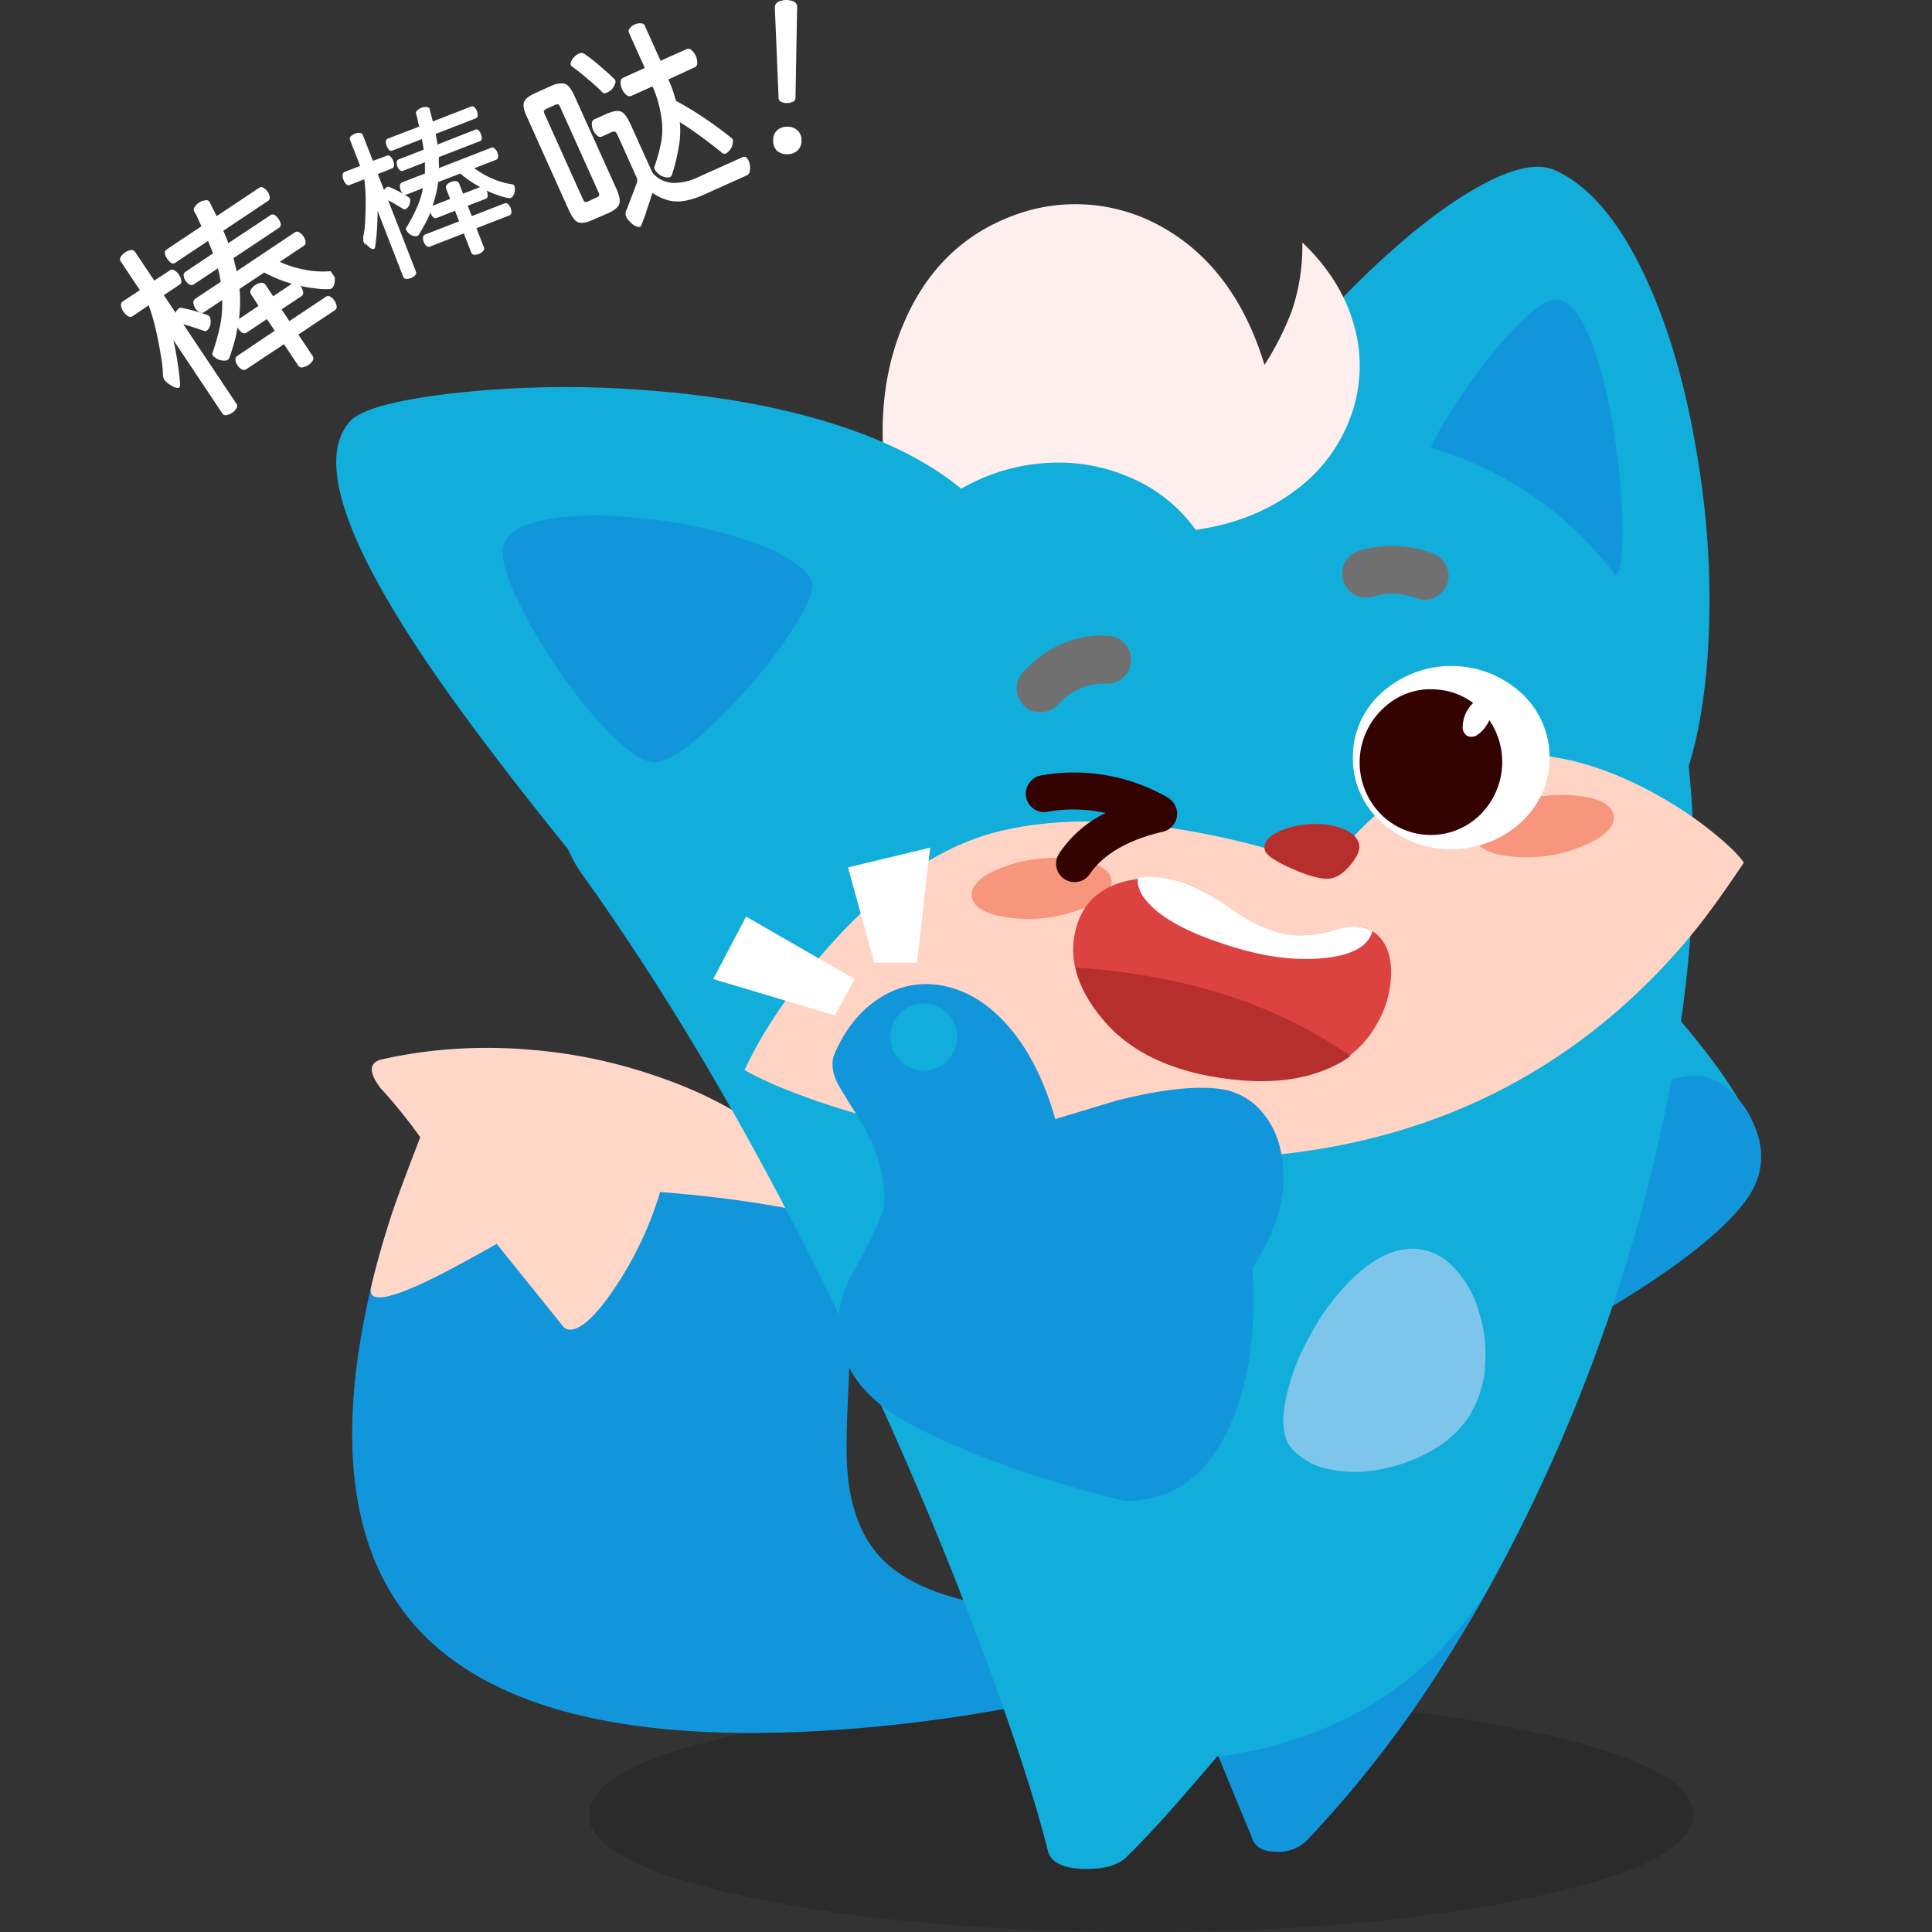 <?xml version="1.0" standalone="no"?><!DOCTYPE svg PUBLIC "-//W3C//DTD SVG 1.1//EN" "http://www.w3.org/Graphics/SVG/1.1/DTD/svg11.dtd"><svg t="1731826848071" class="icon" viewBox="0 0 1024 1024" version="1.1" xmlns="http://www.w3.org/2000/svg" p-id="16603" width="98" height="98" data-spm-anchor-id="a313x.search_index.0.i18.28fe3a81mHgkit" xmlns:xlink="http://www.w3.org/1999/xlink"><rect x="0" y="0" width="1024" height="1024" fill="#333333" stroke="none"/><path d="M824.001 90.184q27.126 11.898 47.967 56.394 19.076 40.808 28.038 97.798a450.48 450.48 0 0 1 4.818 106.78Q900.463 404.992 882.815 434.26l-148.441-84.314-114.831-60.638q13.583-33.234 42.078-72.337A545.937 545.937 0 0 1 720.672 148.72q32.48-31.885 59.607-47.828 29.149-17.172 43.723-10.708z" fill="#11aedb" p-id="16604" data-spm-anchor-id="a313x.search_index.0.i9.28fe3a81mHgkit" class=""></path><path d="M844.445 183.659a256.272 256.272 0 0 1 11.6 49.315 333.289 333.289 0 0 1 3.966 48.819q0 22.308-4.402 23.617t-20.583-4.957a347.011 347.011 0 0 1-33.71-15.705q-45.389-23.973-46.658-34.78-0.654-5.572 7.932-21.118a280.266 280.266 0 0 1 20.583-31.429A221.135 221.135 0 0 1 807.266 169.481q12.512-11.898 18.56-10.628 10.272 2.023 18.62 24.806z" fill="#1296db" p-id="16605" data-spm-anchor-id="a313x.search_index.0.i15.28fe3a81mHgkit" class=""></path><path d="M762.075 514.291q-4.6 10.569 0 16.002 11.124 12.77 51.893 67.697 33.135 44.814 47.828 56.949a29.883 29.883 0 0 0 23.418 6.484 52.27 52.27 0 0 0 24.648-10.172 58.04 58.04 0 0 0 18.104-20.365q6.722-12.73 3.867-24.489-5.949-24.707-44.06-68.807-36.882-42.891-60.261-54.213a36.248 36.248 0 0 0-26.71-1.844 59.864 59.864 0 0 0-23.795 13.385 56.236 56.236 0 0 0-14.931 19.373z" fill="#11aedb" p-id="16606" data-spm-anchor-id="a313x.search_index.0.i17.28fe3a81mHgkit" class=""></path><path d="M822.752 598.842q-52.746 27.344-72.099 45.607-8.804 8.209-8.229 22.962a60.796 60.796 0 0 0 8.328 27.404 61.47 61.47 0 0 0 18.838 21.316q12.096 8.15 23.379 5.017 28.792-8.051 71.603-34.979 44.021-27.761 60.162-49.057 15.645-20.563 3.212-44.675a48.304 48.304 0 0 0-13.087-16.062c-5.374-4.164-10.529-6.286-15.467-6.326q-20.92-0.099-76.64 28.792z" fill="#1296db" p-id="16607" data-spm-anchor-id="a313x.search_index.0.i16.28fe3a81mHgkit" class=""></path><path d="M897.508 961.835q0-25.778-85.722-44.041t-206.957-18.124q-121.236 0-206.957 18.124t-85.741 44.041q0 25.778 85.741 43.922t206.957 18.243q121.236 0 206.957-18.243t85.722-43.922z" fill-opacity=".149" p-id="16608"></path><path d="M784.403 850.118c1.646-2.875 3.252-5.79 4.858-8.705q-15.209 1.249-45.726 9.915t-123.813 32.084l26.175 47.788 17.688 42.91c1.487 4.739 5.731 7.218 12.711 7.396a21.495 21.495 0 0 0 16.835-6.544 604.79 604.79 0 0 0 72.932-94.446q9.379-14.713 18.342-30.398z" fill="#1296db" p-id="16609" data-spm-anchor-id="a313x.search_index.0.i20.28fe3a81mHgkit" class=""></path><path d="M210.526 559.818a231.585 231.585 0 0 1 62.085-3.51 278.917 278.917 0 0 1 65.892 12.552 209.317 209.317 0 0 1 58.635 28.693q27.107 19.452 39.956 44.933 13.543 26.71 13.385 68.351 0 8.368-1.21 34.067-0.932 20.424-0.317 31.984 1.983 34.443 20.9 51.675 23.795 21.495 80.586 25.262l18.461 44.437-37.517 7.654a806.136 806.136 0 0 1-90.005 11.104Q301.304 926.242 238.168 878.434q-63.85-48.284-48.522-159.09a438.483 438.483 0 0 1 18.064-75.926q3.668-11.124 15.07-40.65-2.756-4.144-10.49-13.88a120.799 120.799 0 0 1-9.26-12.79q-7.733-13.186 7.495-16.28z" fill="#1296db" p-id="16610" data-spm-anchor-id="a313x.search_index.0.i11.28fe3a81mHgkit" class=""></path><path d="M202.872 561.365a260.694 260.694 0 0 1 77.334-5.056 271.144 271.144 0 0 1 70.989 15.229 220.897 220.897 0 0 1 56.791 29.545q24.271 17.846 35.217 37.973a46.837 46.837 0 0 1 3.212 8.031 448.536 448.536 0 0 0-50.208-10.192q-20.424-3.034-46.321-5.116a188.219 188.219 0 0 1-27.166 55.343c-5.413 7.535-10.272 12.73-14.614 15.526s-8.07 2.935-10.252-0.377l-34.602-43.01q-27.543 15.665-41.641 21.951-26.948 12.096-25.024 1.388 4.521-19.036 11.104-39.182 3.668-11.124 15.07-40.65a268.229 268.229 0 0 0-21.197-26.175q-9.617-12.889 1.309-15.229z" fill="#FFD7C9" p-id="16611"></path><path d="M721.742 229.087q-70.969-10.549-168.33 9.716-83.778 17.489-142.235 46.38a270.49 270.49 0 0 0-56.672 37.418 202.972 202.972 0 0 0-40.67 46.38q-15.863 25.342-17.688 48.998a66.824 66.824 0 0 0 12.433 45.449q89.965 125.697 167.398 301.404 29.367 66.567 51.992 129.703 19.353 53.777 27.404 86.396 2.261 9.082 18.798 9.637 15.863 0.377 22.724-6.167 10.113-9.915 21.693-22.823 8.447-9.419 26.274-30.299l0.754-0.833 0.278 0.654q73.487-10.331 118.975-58.179a200.057 200.057 0 0 0 24.41-31.608c1.051-1.864 2.082-3.728 3.093-5.612A891.064 891.064 0 0 0 851.346 701.954a871.275 871.275 0 0 0 38.35-152.348q11.779-75.827 5.949-137.277-6.544-71.147-49.276-119.411-46.46-52.349-124.626-63.83z" fill="#11aedb" p-id="16612" data-spm-anchor-id="a313x.search_index.0.i10.28fe3a81mHgkit" class=""></path><path d="M536.558 114.435A93.197 93.197 0 0 1 613.455 118.976q40.61 21.396 56.751 74.399a149.076 149.076 0 0 0 14.773-29.427A108.327 108.327 0 0 0 690.273 128.514Q711.491 148.72 718.034 173.784a77.988 77.988 0 0 1-2.122 46.975 83.877 83.877 0 0 1-29.01 38.885q-21.971 16.716-53.122 21.197a82.053 82.053 0 0 0-33.71-27.305 94.565 94.565 0 0 0-42.891-8.269 101.922 101.922 0 0 0-80.249 43.882q-18.838-66.924 1.309-116.001 17.707-43.327 58.318-58.714z" fill="#FFEEEE" p-id="16613"></path><path d="M339.634 206.621q63.116 4.402 110.171 20.702 55.958 19.452 80.07 53.36l-126.034 113.026-55.522 115.644q-14.218-18.441-55.323-69.244-39.658-49.692-63.156-83.838-70.989-103.132-44.378-132.895 8.368-9.379 53.023-14.753a542.943 542.943 0 0 1 101.149-2.003z" fill="#11aedb" p-id="16614" data-spm-anchor-id="a313x.search_index.0.i8.28fe3a81mHgkit" class=""></path><path d="M703.975 460.256l-16.934-5.949q-21.118-6.623-42.732-11.223-69.402-14.396-117.369-1.785-43.922 11.779-86.396 59.012-30.775 34.384-45.924 66.805 14.594 8.507 43.307 18.144a571.378 571.378 0 0 0 70.79 18.243q99.027 19.155 185.72 6.266 93.435-14.099 162.401-73.586a340.824 340.824 0 0 0 43.862-45.905q9.34-11.898 23.557-33.016-3.371-5.314-14.773-14.773a205.847 205.847 0 0 0-29.922-20.484q-45.607-25.778-86.693-21.812-32.441 3.173-63.87 31.885a156.254 156.254 0 0 0-25.024 28.177z" fill="#FFD4C4" p-id="16615"></path><path d="M515.082 475.069q-0.734-6.544 9.577-12.393a77.81 77.81 0 0 1 52.369-5.949c7.595 2.261 11.64 5.592 12.116 9.915s-2.697 8.447-9.577 12.314a76.917 76.917 0 0 1-52.389 5.949q-11.402-3.311-12.096-9.835z" fill="#F7967D" p-id="16616"></path><path d="M781.587 443.481q-0.972-6.484 9.102-12.75a77.909 77.909 0 0 1 52.111-7.932q11.481 2.974 12.492 9.478c0.654 4.323-2.399 8.546-9.121 12.671a76.977 76.977 0 0 1-52.111 7.932q-11.481-2.915-12.473-9.399z" fill="#F7967D" p-id="16617"></path><path d="M717.043 401.562a45.409 45.409 0 0 1 15.308-34.423 55.066 55.066 0 0 1 73.765 0 46.44 46.44 0 0 1 0 68.768 54.887 54.887 0 0 1-73.765 0 45.191 45.191 0 0 1-15.308-34.344z" fill="#FFFFFF" p-id="16618"></path><path d="M761.401 365.453a36.01 36.01 0 0 1 25.778 13.325 39.321 39.321 0 0 1-4.144 54.451 37.299 37.299 0 0 1-53.222-3.966A39.083 39.083 0 0 1 733.898 374.772a35.831 35.831 0 0 1 27.503-9.32z" fill="#350202" p-id="16619"></path><path d="M596.164 341.162a11.461 11.461 0 0 1 3.252 9.062 12.016 12.016 0 0 1-3.966 8.765 12.235 12.235 0 0 1-9.121 3.311 32.619 32.619 0 0 0-25.58 11.184 12.373 12.373 0 0 1-8.883 3.966 11.898 11.898 0 0 1-9.042-3.411 12.651 12.651 0 0 1-0.555-17.846q19.175-20.464 45.131-19.274a12.572 12.572 0 0 1 8.765 4.243z" fill="#707070" p-id="16620" data-spm-anchor-id="a313x.search_index.0.i21.28fe3a81mHgkit" class=""></path><path d="M760.35 316.693a11.898 11.898 0 0 1-9.617 0.377 36.129 36.129 0 0 0-23.16-0.853 12.75 12.75 0 0 1-15.725-8.665 12.711 12.711 0 0 1 8.646-15.645 60.876 60.876 0 0 1 38.945 1.428 12.572 12.572 0 0 1 7.158 6.663 12.532 12.532 0 0 1-6.246 16.696z" fill="#707070" p-id="16621" data-spm-anchor-id="a313x.search_index.0.i22.28fe3a81mHgkit" class=""></path><path d="M273.662 316.693q-9.102-19.631-6.901-27.483 3.034-10.946 26.611-14.475 21.197-3.212 51.457 0.436a247.131 247.131 0 0 1 53.241 11.898q25.401 9.042 31.727 19.829c1.983 3.411 0 10.39-6.107 20.88a223.733 223.733 0 0 1-23.299 32.222 257.918 257.918 0 0 1-29.089 29.982q-15.467 13.305-23.656 14.019t-23.121-14.019a234.183 234.183 0 0 1-28.118-34.344 269.439 269.439 0 0 1-22.744-38.945z" fill="#1296db" p-id="16622" data-spm-anchor-id="a313x.search_index.0.i14.28fe3a81mHgkit" class=""></path><path d="M788.428 370.132a5.413 5.413 0 0 1 2.459 5.076 18.58 18.58 0 0 1-7.595 14.099 5.413 5.413 0 0 1-5.612 0.734 5.255 5.255 0 0 1-2.399-5.056 17.727 17.727 0 0 1 7.595-14.079 5.275 5.275 0 0 1 5.552-0.773z" fill="#FFFFFF" p-id="16623"></path><path d="M622.854 426.963a9.915 9.915 0 0 0-3.966-4.263 99.285 99.285 0 0 0-67.142-11.699 9.478 9.478 0 0 0-6.226 4.085 9.379 9.379 0 0 0-1.685 7.238 9.597 9.597 0 0 0 4.085 6.345 9.24 9.24 0 0 0 7.257 1.586 79.039 79.039 0 0 1 30.854 0.654A61.292 61.292 0 0 0 561.384 452.384a9.756 9.756 0 0 0 10.073 14.951 9.538 9.538 0 0 0 6.226-4.184q11.065-15.863 38.647-22.328a9.181 9.181 0 0 0 4.957-2.895 9.597 9.597 0 0 0 2.518-5.275 9.399 9.399 0 0 0-0.952-5.691z" fill="#350202" p-id="16624"></path><path d="M395.453 485.816l-17.43 33.115 64.485 19.254 10.45-19.254z" fill="#FFFFFF" p-id="16625"></path><path d="M449.468 459.741l13.88 50.525H486.033l6.96-60.995z" fill="#FFFFFF" p-id="16626"></path><path d="M570.108 492.875q5.651-22.784 31.528-26.809a53.539 53.539 0 0 1 29.744 3.252q6.782 2.816 21.812 13.226 13.127 9.082 22.645 11.62 14.455 3.867 32.579-1.527 14.257-4.263 22.169 3.411 7.02 6.94 6.722 20.563a54.887 54.887 0 0 1-7.674 26.373 51.933 51.933 0 0 1-21.515 21.019q-24.687 12.869-62.878 6.841-40.67-6.444-60.895-30.775-20.047-23.993-14.237-47.193z" fill="#DC4340" p-id="16627"></path><path d="M607.249 476.972a18.362 18.362 0 0 1-4.144-8.467q-0.456-3.311 0.833-3.391a58.536 58.536 0 0 1 29.149 4.977 181.298 181.298 0 0 1 21.812 13.246 80.388 80.388 0 0 0 22.625 11.005q13.88 3.45 30.795-1.705 11.461-3.45 19.036 0.912-3.212 12.096-26.095 14.297T650.615 500.985q-32.421-10.311-43.366-24.013z" fill="#FFFFFF" p-id="16628"></path><path d="M715.694 559.68a40.67 40.67 0 0 1-7.317 4.6q-24.727 12.869-62.819 6.821-40.67-6.444-60.876-30.735-11.679-13.88-14.634-27.582 87.05 5.83 145.645 46.896z" fill="#B62F2D" p-id="16629"></path><path d="M717.776 676.771q14.773-13.88 28.871-14.872a29.446 29.446 0 0 1 22.605 8.586A54.848 54.848 0 0 1 783.471 694.022a76.442 76.442 0 0 1 3.649 30.061 56.374 56.374 0 0 1-9.34 27.939 58.298 58.298 0 0 1-19.611 17.152 84.274 84.274 0 0 1-26.492 9.597 66.15 66.15 0 0 1-26.849 0A35.514 35.514 0 0 1 684.325 767.39q-6.187-7.416-3.054-24.727A116.992 116.992 0 0 1 694.239 708.101a120.522 120.522 0 0 1 23.537-31.33z" fill="#7dc5eb" p-id="16630" data-spm-anchor-id="a313x.search_index.0.i23.28fe3a81mHgkit" class=""></path><path d="M670.444 450.738q-1.666-6.326 8.963-10.648a46.539 46.539 0 0 1 20.146-3.292 37.675 37.675 0 0 1 13.345 2.915q6.861 3.133 7.595 8.646 0.436 3.688-4.6 9.915-5.631 6.96-11.6 7.436-6.663 0.436-19.73-5.394t-14.118-9.577z" fill="#B62F2D" p-id="16631"></path><path d="M442.409 558.371q-2.796 6.365 1.031 14.773 1.586 3.47 10.192 17.033 16.835 26.472 14.872 50.128l-3.173 8.229a256.927 256.927 0 0 1-13.008 25.52q-12.076 21.237-5.949 41.641 6.444 21.991 32.183 36.862 28.415 16.438 76.025 31.409 23.795 7.495 41.8 11.6 37.675 0 55.522-39.936 15.169-34.027 11.898-83.501 21.495-32.361 14.971-62.283a45.072 45.072 0 0 0-11.045-21.812 34.701 34.701 0 0 0-19.829-10.668q-19.671-3.173-56.017 5.949l-32.56 9.815q-8.685-30.656-25.044-49.375-14.971-17.093-33.293-21.039a44.794 44.794 0 0 0-33.392 5.433q-16.24 9.637-25.183 30.22z" fill="#1296db" p-id="16632" data-spm-anchor-id="a313x.search_index.0.i13.28fe3a81mHgkit" class=""></path><path d="M502.055 537.055a16.934 16.934 0 0 0-12.433-5.136 17.569 17.569 0 0 0-17.688 17.668 17.688 17.688 0 1 0 30.121-12.532z" fill="#11aedb" p-id="16633" data-spm-anchor-id="a313x.search_index.0.i19.28fe3a81mHgkit" class=""></path><path d="M193.552 130.1a8.923 8.923 0 0 0 0-1.785 1.388 1.388 0 0 0-1.19-1.091z" fill="#FFFFFF" p-id="16634"></path><path d="M87.347 134.344a7.932 7.932 0 0 0 1.21 2.697 8.844 8.844 0 0 0 2.102 2.3 1.983 1.983 0 0 0 2.122 0l17.489-11.66 2.657 6.603-14.812 9.915a1.983 1.983 0 0 0-0.773 1.983 6.107 6.107 0 0 0 0.991 2.637 6.286 6.286 0 0 0 2.161 1.983 1.983 1.983 0 0 0 2.102 0l12.929-8.606c0.595 2.439 1.091 4.838 1.467 7.178L103.329 158.456a2.261 2.261 0 0 0-0.813 2.28 6.425 6.425 0 0 0 1.071 2.776 6.286 6.286 0 0 0 2.161 1.983 2.241 2.241 0 0 0 2.34 0l9.677-6.444a59.131 59.131 0 0 1-1.091 13.464 114.236 114.236 0 0 1-3.966 14.277 1.804 1.804 0 0 0 0.714 2.241 8.546 8.546 0 0 0 2.915 1.745 8.705 8.705 0 0 0 3.311 0.317 2.419 2.419 0 0 0 1.983-1.567c0.932-2.697 1.785-5.394 2.558-8.13s1.269-5.294 1.705-7.932a5.949 5.949 0 0 0 2.161 2.637 2.142 2.142 0 0 0 2.518 0.278l10.906-7.277 4.124 6.207-19.909 13.385a2.3 2.3 0 0 0-0.892 2.142 6.861 6.861 0 0 0 1.17 2.935 6.425 6.425 0 0 0 2.142 1.983 2.34 2.34 0 0 0 2.34 0L150.523 182.429l7.535 11.322a2.161 2.161 0 0 0 2.38 0.932 7.337 7.337 0 0 0 3.054-1.249 6.861 6.861 0 0 0 2.181-2.241 2.181 2.181 0 0 0 0-2.558l-7.535-11.303 19.373-12.929a2.082 2.082 0 0 0 0.912-2.161 6.464 6.464 0 0 0-1.091-2.776 6.742 6.742 0 0 0-2.241-2.201 2.102 2.102 0 0 0-2.34 0l-19.373 12.929-4.124-6.207 10.628-7.079a2.122 2.122 0 0 0 0.714-2.419 6.385 6.385 0 0 0-1.388-2.974 65.159 65.159 0 0 0 7.932 1.348 41.304 41.304 0 0 0 7.634 0.377 2.558 2.558 0 0 0 1.983-1.586 6.405 6.405 0 0 0 0.674-3.351 7.139 7.139 0 0 0 0-1.309l-2.161-3.232h-0.357a49.097 49.097 0 0 1-13.365-0.813 56.811 56.811 0 0 1-13.286-4.164l12.909-8.606a1.983 1.983 0 0 0 0.773-2.082 6.821 6.821 0 0 0-3.232-4.838 1.983 1.983 0 0 0-2.28-0.218L125.34 143.822a13.603 13.603 0 0 0-0.714-3.411q-0.357-1.606-0.892-3.589l24.231-16.141a1.983 1.983 0 0 0 0.853-1.983 8.328 8.328 0 0 0-1.21-2.697 7.813 7.813 0 0 0-1.983-1.983 1.983 1.983 0 0 0-2.201 0L120.997 128.891a34.84 34.84 0 0 0-1.21-3.272c-0.416-1.011-0.892-2.122-1.448-3.311l23.795-15.863a1.983 1.983 0 0 0 0.853-1.983 6.841 6.841 0 0 0-1.15-2.915 6.464 6.464 0 0 0-2.161-1.983 1.983 1.983 0 0 0-2.201-0.099l-22.625 15.07-3.668-7.257a1.804 1.804 0 0 0-2.102-1.13 7.714 7.714 0 0 0-3.371 1.071 8.566 8.566 0 0 0-2.479 2.439 2.201 2.201 0 0 0-0.178 2.637 29.05 29.05 0 0 1 1.626 3.014c0.674 1.606 1.388 3.153 2.102 4.62l-18.58 12.373a1.983 1.983 0 0 0-0.754 1.983m39.262 34.701c0.297-2.657 0.476-5.314 0.535-7.932a72.258 72.258 0 0 0-0.278-7.932l13.067-8.685c2.38 1.249 4.838 2.399 7.357 3.45s4.898 1.785 7.317 2.518l-9.915 6.623-4.124-6.187a2.38 2.38 0 0 0-2.38-0.932 6.841 6.841 0 0 0-2.915 1.15 7.694 7.694 0 0 0-2.34 2.34 2.419 2.419 0 0 0 0 2.558L137.039 162.124l-10.351 6.92M64.008 136.089a2.181 2.181 0 0 0 0 2.479l10.133 15.209-9.022 5.949a2.181 2.181 0 0 0-0.952 2.38 7.555 7.555 0 0 0 1.269 3.054 7.932 7.932 0 0 0 2.419 2.399 2.221 2.221 0 0 0 2.479 0l8.487-5.75a109.061 109.061 0 0 1 3.668 12.532q1.586 6.722 2.598 13.226a59.825 59.825 0 0 1 1.269 11.223 4.858 4.858 0 0 0 1.428 3.311 14.475 14.475 0 0 0 3.371 2.419 6.286 6.286 0 0 0 3.054 1.091c0.853 0 1.269-0.595 1.249-1.626a112.848 112.848 0 0 0-1.309-11.64c-0.595-3.966-1.329-8.051-2.241-12.116l25.937 38.905a1.983 1.983 0 0 0 2.161 0.892 8.051 8.051 0 0 0 3.054-1.249 6.92 6.92 0 0 0 2.181-2.261 1.983 1.983 0 0 0 0.139-2.419L97.202 171.9a56.533 56.533 0 0 1 5.612 1.705c1.983 0.635 3.728 1.229 5.255 1.765a1.804 1.804 0 0 0 2.102-0.635 6.147 6.147 0 0 0 1.348-2.637 10.728 10.728 0 0 0 0-3.292 2.459 2.459 0 0 0-1.606-1.824c-1.983-0.694-4.124-1.408-6.702-2.161s-4.818-1.19-6.901-1.626a1.983 1.983 0 0 0-1.983 0.674 4.144 4.144 0 0 0-1.21 1.983l-6.286-9.419 8.209-5.473a2.201 2.201 0 0 0 1.091-2.241 7.932 7.932 0 0 0-1.249-3.034 7.099 7.099 0 0 0-2.34-2.34 2.142 2.142 0 0 0-2.558 0L81.775 148.72 71.603 133.531a2.201 2.201 0 0 0-2.38-0.932 6.881 6.881 0 0 0-2.915 1.17 7.932 7.932 0 0 0-2.3 2.32z" fill="#FFFFFF" p-id="16635"></path><path d="M208.9 87.765A6.425 6.425 0 0 0 208.424 85.266a5.949 5.949 0 0 0-1.428-2.241 1.745 1.745 0 0 0-1.983-0.476L197.637 85.266l-5.314-13.682a1.745 1.745 0 0 0-1.685-1.15 5.532 5.532 0 0 0-2.498 0.416 5.949 5.949 0 0 0-2.221 1.428 1.685 1.685 0 0 0-0.357 1.983l5.314 13.682-8.11 3.133a1.765 1.765 0 0 0-1.15 1.705 5.711 5.711 0 0 0 0.456 2.617 5.949 5.949 0 0 0 1.428 2.221 1.685 1.685 0 0 0 1.983 0.357l7.614-2.955a85.979 85.979 0 0 1 0.714 10.45c0 3.688 0 7.297-0.238 10.827A47.471 47.471 0 0 1 192.561 125.321a3.966 3.966 0 0 0 0.555 2.855 12.711 12.711 0 0 0 2.221 2.479 5.017 5.017 0 0 0 2.201 1.368c0.694 0 1.11-0.258 1.269-1.051 0.456-2.875 0.793-5.949 0.991-9.3s0.337-6.544 0.337-9.915L213.718 146.737a1.685 1.685 0 0 0 1.527 1.071 6.524 6.524 0 0 0 2.617-0.456 5.493 5.493 0 0 0 2.102-1.388 1.666 1.666 0 0 0 0.535-1.864l-14.773-37.953a36.942 36.942 0 0 1 4.105 2.3c1.428 0.833 2.717 1.586 3.807 2.28a1.448 1.448 0 0 0 1.765-0.139 4.858 4.858 0 0 0 1.507-1.824 8.665 8.665 0 0 0 0.535-2.578 1.983 1.983 0 0 0-0.952-1.725c-1.348-0.872-2.974-1.824-4.858-2.855S208.067 99.841 206.441 99.147a1.487 1.487 0 0 0-1.586 0.198 3.569 3.569 0 0 0-1.309 1.348l-3.292-8.467 7.396-2.875a1.785 1.785 0 0 0 1.19-1.586M204.458 74.995a6.306 6.306 0 0 0 0.516 2.34 7.238 7.238 0 0 0 1.269 2.161 1.567 1.567 0 0 0 1.646 0.337l15.744-6.127 0.932 5.612-13.325 5.175a1.606 1.606 0 0 0-0.952 1.487 5.215 5.215 0 0 0 1.646 4.224 1.586 1.586 0 0 0 1.666 0.337l11.62-4.521v5.949l-12.235 4.759a1.983 1.983 0 0 0-1.031 1.646 5.235 5.235 0 0 0 0.377 2.36 5.294 5.294 0 0 0 1.329 1.983 1.983 1.983 0 0 0 1.824 0.397l8.705-3.391a47.094 47.094 0 0 1-3.232 10.311 87.467 87.467 0 0 1-5.532 10.509 1.487 1.487 0 0 0 0.178 1.884 7.575 7.575 0 0 0 1.983 1.983 7.297 7.297 0 0 0 2.558 0.813 1.983 1.983 0 0 0 1.884-0.872c1.19-1.983 2.32-3.966 3.411-5.949s1.983-3.966 2.717-5.949a4.541 4.541 0 0 0 1.229 2.459 1.685 1.685 0 0 0 1.983 0.635l9.796-3.807 2.161 5.572-18.025 7a1.864 1.864 0 0 0-1.091 1.547 5.731 5.731 0 0 0 0.416 2.479 5.076 5.076 0 0 0 1.329 1.983 1.844 1.844 0 0 0 1.824 0.416l18.045-7.02 3.966 10.172a1.745 1.745 0 0 0 1.705 1.15 5.671 5.671 0 0 0 2.538-0.555 5.453 5.453 0 0 0 1.983-1.368 1.785 1.785 0 0 0 0.476-1.983l-3.966-10.172 17.43-6.762a1.685 1.685 0 0 0 1.091-1.527 5.949 5.949 0 0 0-1.745-4.481 1.705 1.705 0 0 0-1.824-0.416L250.065 114.534 247.924 109.061l9.558-3.708a1.705 1.705 0 0 0 0.972-1.785 5.017 5.017 0 0 0-0.575-2.558 53.122 53.122 0 0 0 5.949 2.419 31.866 31.866 0 0 0 5.949 1.606 1.983 1.983 0 0 0 1.884-0.872 5.136 5.136 0 0 0 1.11-2.518 5.394 5.394 0 0 0 0-2.677 1.567 1.567 0 0 0-1.348-1.289 40.214 40.214 0 0 1-10.331-2.955 45.607 45.607 0 0 1-9.677-5.572l11.62-4.501a1.606 1.606 0 0 0 0.952-1.487 5.235 5.235 0 0 0-0.377-2.36 4.937 4.937 0 0 0-1.329-1.983 1.606 1.606 0 0 0-1.745-0.575l-27.959 10.866a11.898 11.898 0 0 0 0-2.796V83.283l21.812-8.467a1.586 1.586 0 0 0 0.991-1.368 6.385 6.385 0 0 0-0.476-2.32 5.949 5.949 0 0 0-1.17-1.983 1.547 1.547 0 0 0-1.705-0.456l-20.206 7.932c0-0.912-0.198-1.824-0.377-2.776s-0.337-1.824-0.555-2.855l21.297-8.269a1.646 1.646 0 0 0 1.011-1.368 5.671 5.671 0 0 0-0.416-2.479 5.136 5.136 0 0 0-1.329-1.983 1.606 1.606 0 0 0-1.705-0.456l-20.345 7.932-1.626-6.345c0-0.694-0.575-1.11-1.448-1.229a5.731 5.731 0 0 0-2.816 0.258 6.742 6.742 0 0 0-2.36 1.467 1.745 1.745 0 0 0-0.595 1.983 25.778 25.778 0 0 1 0.734 2.637c0.258 1.388 0.555 2.717 0.853 3.966l-16.696 6.405a1.606 1.606 0 0 0-0.952 1.487M229.265 109.061c0.694-1.983 1.289-4.085 1.785-6.147a53.678 53.678 0 0 0 1.17-6.385l11.739-4.561q2.498 2.122 5.175 3.966c1.765 1.17 3.53 2.261 5.294 3.232l-8.963 3.49L243.304 97.164a1.983 1.983 0 0 0-1.685-1.15 5.275 5.275 0 0 0-2.498 0.416 5.671 5.671 0 0 0-2.221 1.428 1.983 1.983 0 0 0-0.496 1.983l2.181 5.572z" fill="#FFFFFF" p-id="16636"></path><path d="M315.006 63.296a2.181 2.181 0 0 0-1.309 2.181 7.476 7.476 0 0 0 0.714 3.53 7.714 7.714 0 0 0 2.161 2.875 2.142 2.142 0 0 0 2.498 0.456l4.085-1.824a5.056 5.056 0 0 1 2.816-0.754c0.416 0.159 0.952 0.972 1.626 2.439l9.359 20.86a7.099 7.099 0 0 1 0.833 2.598 10.668 10.668 0 0 1-0.754 2.617l-5.294 13.88a4.124 4.124 0 0 0 0.436 3.311 13.464 13.464 0 0 0 2.796 3.113 8.09 8.09 0 0 0 3.232 1.725 1.527 1.527 0 0 0 1.844-1.368 13.246 13.246 0 0 0 0.972-2.538 48.264 48.264 0 0 0 1.844-5.215c0.654-1.983 1.249-3.728 1.804-5.374a24.648 24.648 0 0 1 1.21-3.53 27.087 27.087 0 0 0 8.586 3.966 21.118 21.118 0 0 0 8.507 0.198A44.1 44.1 0 0 0 373.205 103.113l22.605-10.153a2.875 2.875 0 0 0 1.606-2.3 10.827 10.827 0 0 0 0-3.649 8.824 8.824 0 0 0-1.368-3.074 1.983 1.983 0 0 0-2.419-0.654l-23.042 10.351a30.834 30.834 0 0 1-13.246 3.331 15.249 15.249 0 0 1-11.164-4.977 13.682 13.682 0 0 1-1.269-2.419l-10.569-23.398q-2.617-5.83-5.076-7c-1.725-0.754-4.343-0.317-7.932 1.249l-6.405 2.875M291.964 45.608l-8.308 3.748c-3.411 1.527-5.354 3.153-5.949 4.898s0 4.323 1.685 7.932l22.03 49.018c1.666 3.688 3.292 5.949 4.878 6.563s4.164 0.416 7.575-1.11l8.388-3.629c3.411-1.527 5.354-3.173 5.949-4.918s0.139-4.382-1.527-8.07l-22.129-49.038c-1.666-3.708-3.331-5.949-5.037-6.524s-4.243-0.357-7.555 1.13m-3.074 15.407c-0.555-1.269-0.754-1.983-0.535-2.38s0.793-0.714 1.983-1.289l3.074-1.368a4.818 4.818 0 0 1 2.32-0.694c0.377 0 0.853 0.734 1.408 1.983l19.829 44.06c0.575 1.269 0.754 1.983 0.555 2.38s-0.793 0.714-1.983 1.269l-3.054 1.388a5.076 5.076 0 0 1-2.32 0.694c-0.377 0-0.853-0.734-1.428-1.983l-19.829-44.041m52.924-25.024l-11.521 5.175a2.498 2.498 0 0 0-1.388 2.38 8.467 8.467 0 0 0 0.773 3.688 8.229 8.229 0 0 0 2.241 3.014 2.459 2.459 0 0 0 2.697 0.555l11.243-5.056a63.85 63.85 0 0 1 4.62 16.161 40.174 40.174 0 0 1 0 13.008 88.141 88.141 0 0 1-3.47 12.968 2.439 2.439 0 0 0 0.535 2.736 10.767 10.767 0 0 0 2.935 2.558 8.586 8.586 0 0 0 3.53 0.872 2.122 2.122 0 0 0 2.142-1.487 100.812 100.812 0 0 0 3.53-14.396 46.559 46.559 0 0 0 0.615-13.424q5.949 3.688 11.64 7.932c3.847 2.816 7.416 5.592 10.747 8.308a1.983 1.983 0 0 0 2.498 0.099 9.518 9.518 0 0 0 2.241-2.419 7.932 7.932 0 0 0 0.991-3.232 1.983 1.983 0 0 0-0.892-2.399q-6.365-5.195-14.178-10.47t-15.15-9.141v-0.139a68.431 68.431 0 0 0-3.966-11.184l13.92-6.425a2.28 2.28 0 0 0 1.388-2.38 8.765 8.765 0 0 0-3.014-6.702 2.28 2.28 0 0 0-2.697-0.535l-13.722 6.147-8.388-18.659a2.082 2.082 0 0 0-2.102-1.17 5.651 5.651 0 0 0-3.093 0.535 6.583 6.583 0 0 0-2.736 2.102 1.983 1.983 0 0 0-0.456 2.3l8.388 18.659m-32.123-7.476a2.756 2.756 0 0 0-2.697-0.178 8.051 8.051 0 0 0-2.736 2.102 6.524 6.524 0 0 0-1.626 2.657 1.804 1.804 0 0 0 0.635 2.161q3.966 2.816 8.17 6.504a92.543 92.543 0 0 1 7.674 6.901 1.745 1.745 0 0 0 2.34 0.516 7.456 7.456 0 0 0 2.855-1.804 7.733 7.733 0 0 0 1.705-2.875 2.241 2.241 0 0 0-0.317-2.657q-3.391-3.212-7.674-6.901t-8.249-6.425z" fill="#FFFFFF" p-id="16637"></path><path d="M417.225 67.162a7.674 7.674 0 0 0-5.413 1.983 6.702 6.702 0 0 0-1.983 5.453 7 7 0 0 0 2.122 5.433 8.17 8.17 0 0 0 5.453 1.705 7.932 7.932 0 0 0 5.175-1.824 6.762 6.762 0 0 0 2.201-5.453 6.563 6.563 0 0 0-2.201-5.433 7.515 7.515 0 0 0-5.294-1.864m2.776-13.147a2.241 2.241 0 0 0 1.567-2.241l0.853-47.59A3.133 3.133 0 0 0 420.596 0.774a9.915 9.915 0 0 0-3.966-0.773 9.181 9.181 0 0 0-4.144 0.991 3.311 3.311 0 0 0-1.804 3.212l1.983 47.59a2.241 2.241 0 0 0 1.448 2.221 7.634 7.634 0 0 0 3.054 0.615 7 7 0 0 0 2.836-0.615z" fill="#FFFFFF" p-id="16638"></path></svg>